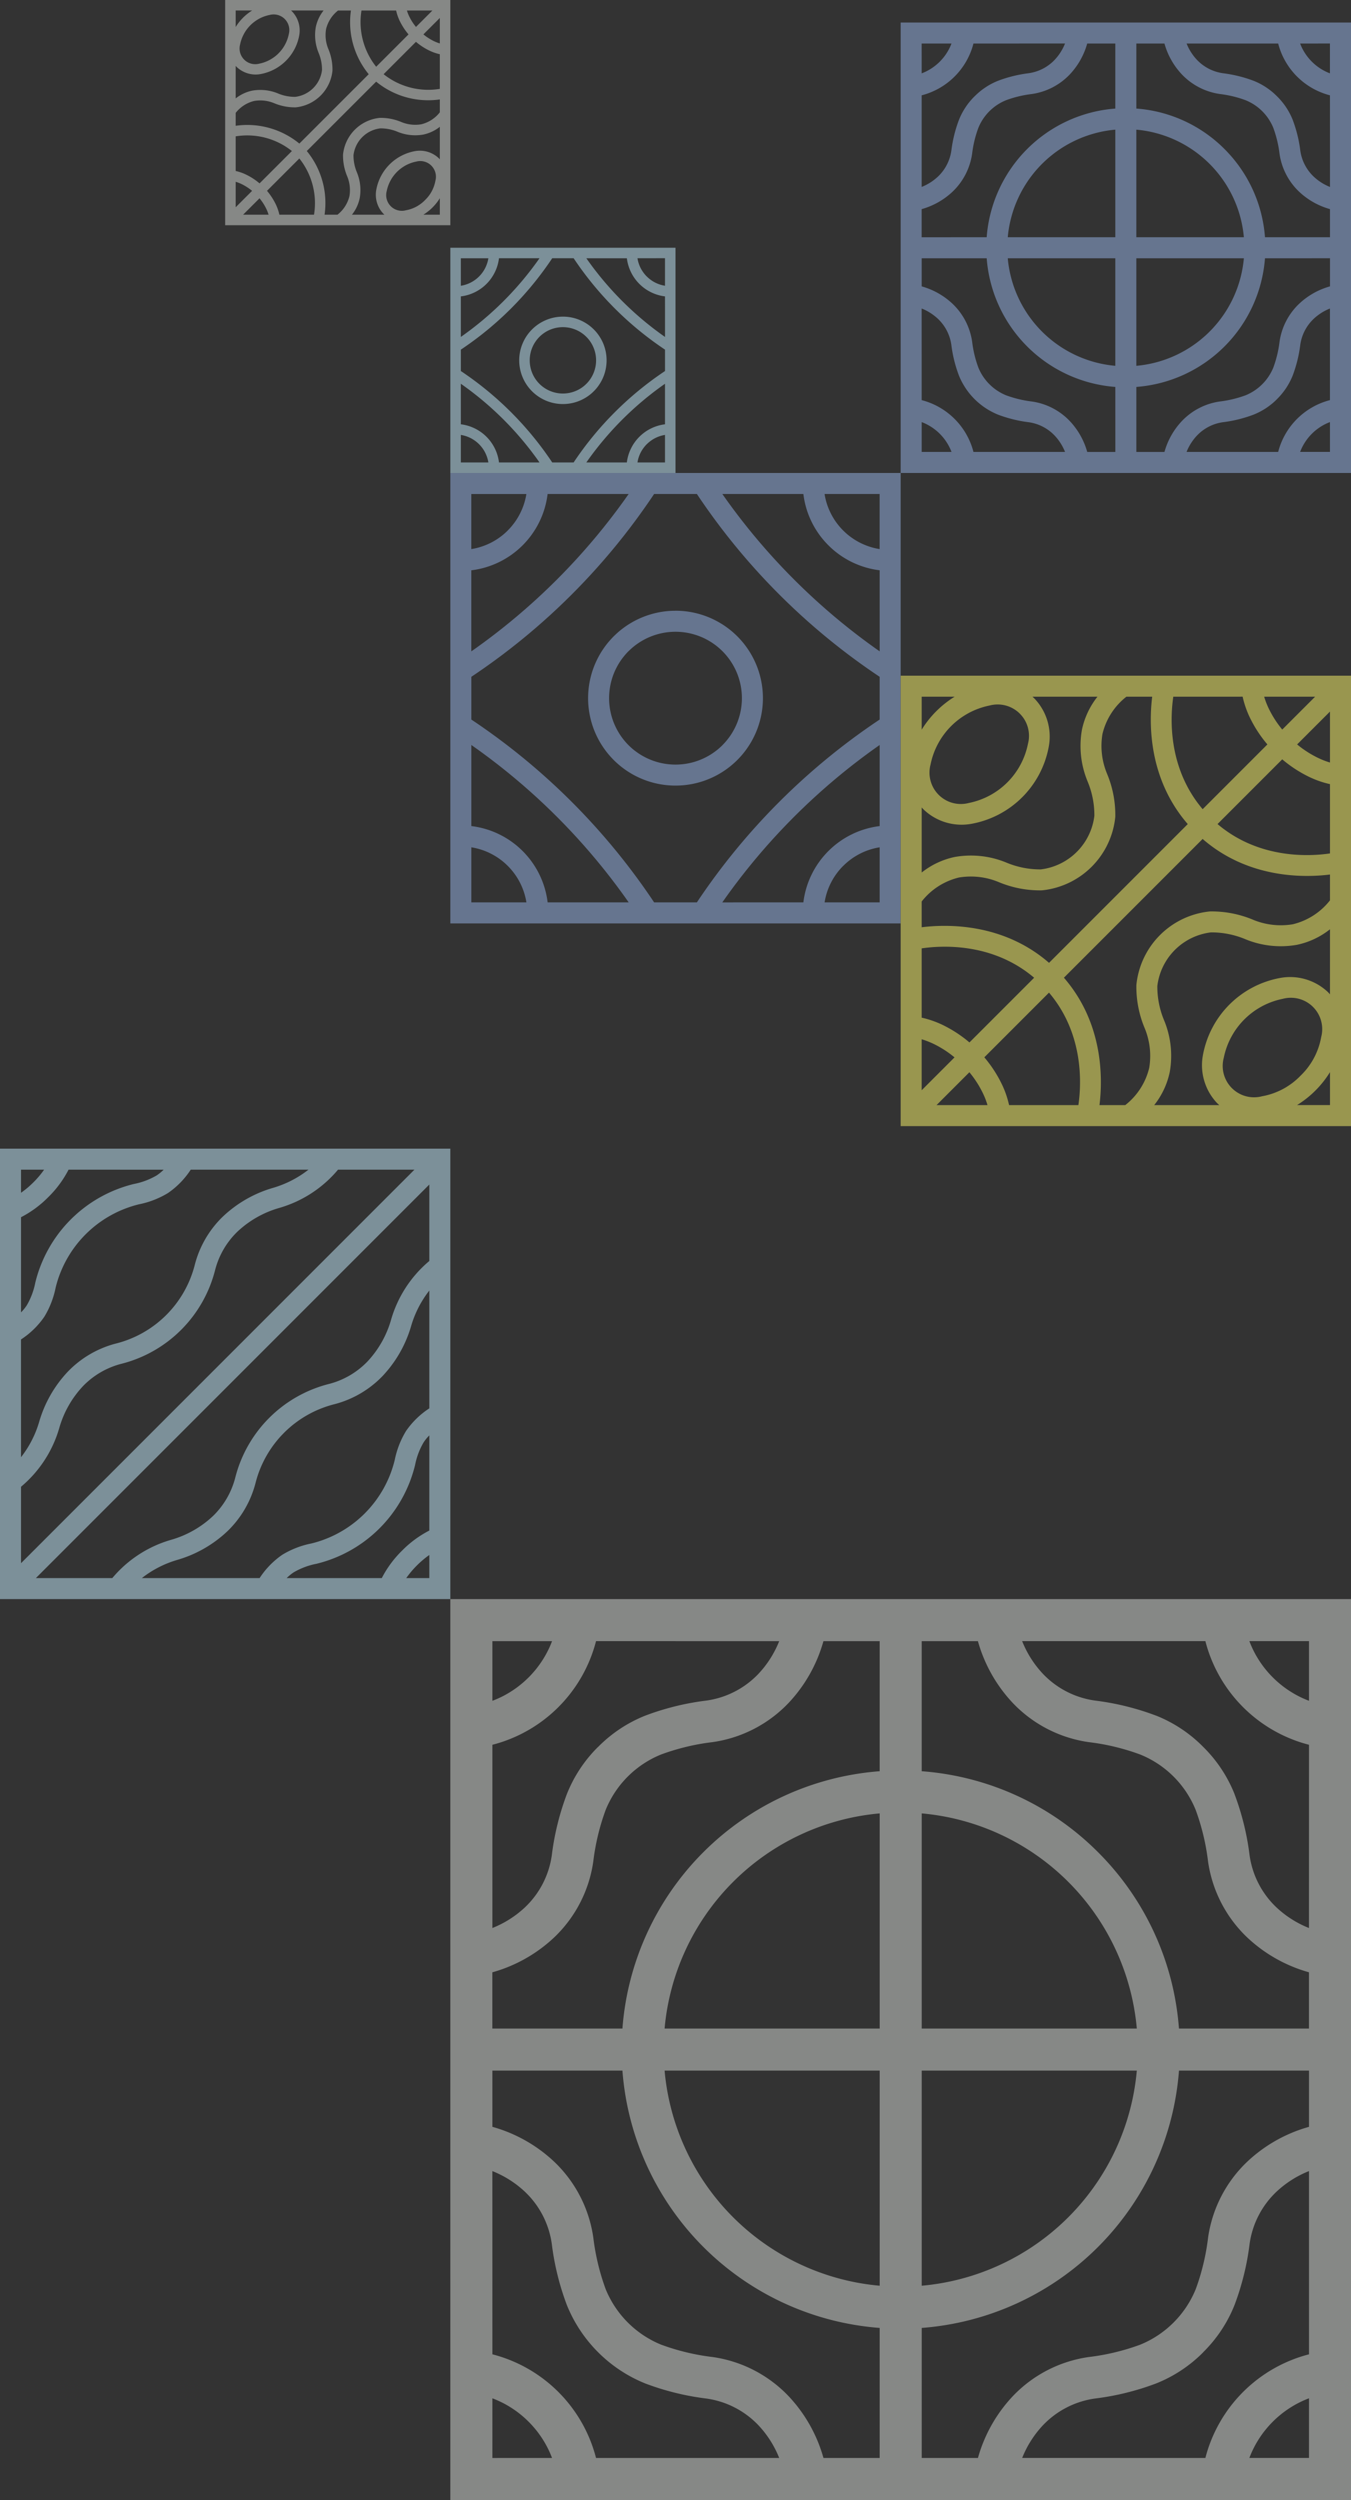 <svg xmlns="http://www.w3.org/2000/svg" width="240" height="444"><rect width="100%" height="100%" fill="#333333" stroke="none"/><defs><clipPath id="a"><path data-name="長方形 107" transform="translate(1571.52 220)" fill="none" d="M0 0h80v80H0z"/></clipPath><clipPath id="b"><path data-name="長方形 108" transform="translate(1491.52 500)" fill="none" d="M0 0h160v160H0z"/></clipPath><clipPath id="c"><path data-name="長方形 109" transform="translate(1491.52 260)" fill="none" d="M0 0h40v40H0z"/></clipPath><clipPath id="d"><path data-name="長方形 111" transform="translate(1491.52 300)" fill="none" d="M0 0h80v80H0z"/></clipPath><clipPath id="e"><path data-name="長方形 112" transform="translate(1451.52 216)" fill="none" d="M0 0h40v40H0z"/></clipPath><clipPath id="f"><path data-name="長方形 113" transform="translate(1571.52 336)" fill="none" d="M0 0h80v80H0z"/></clipPath><clipPath id="g"><path data-name="長方形 118" transform="translate(1411.52 420)" fill="none" d="M0 0h80v80H0z"/></clipPath></defs><g data-name="グループ 263" opacity=".5"><g data-name="グループ 186"><g data-name="グループ 185" clip-path="url(#a)" transform="translate(-1411.52 -216)"><path data-name="パス 62" d="M1573.387 220h78.133v80h-80v-80zm55.661 22.471a24.7 24.7 0 017.191 15.662h11.548v-4.994a13.166 13.166 0 01-5.512-3.119 11.558 11.558 0 01-3.455-6.742 20.216 20.216 0 00-1.094-4.552 8.925 8.925 0 00-4.933-4.929 20.017 20.017 0 00-4.551-1.1 11.552 11.552 0 01-6.742-3.455 13.152 13.152 0 01-3.12-5.512h-4.993v11.549a24.7 24.7 0 0115.661 7.189m7.191 19.4a24.793 24.793 0 01-22.852 22.852v11.548h4.993a13.156 13.156 0 013.12-5.513 11.551 11.551 0 016.742-3.454 20.127 20.127 0 004.558-1.1 8.992 8.992 0 004.923-4.922 20.154 20.154 0 001.1-4.559 11.553 11.553 0 013.455-6.741 13.159 13.159 0 015.512-3.121v-4.993zm-26.585 22.852a24.788 24.788 0 01-22.851-22.852h-11.549v4.993a13.163 13.163 0 015.513 3.121 11.556 11.556 0 013.454 6.741 20.153 20.153 0 001.1 4.559 8.992 8.992 0 004.923 4.922 20.128 20.128 0 004.558 1.1 11.551 11.551 0 016.742 3.454 13.177 13.177 0 013.12 5.513h4.993zm-22.854-26.587a24.784 24.784 0 0122.851-22.851v-11.549h-4.993a13.173 13.173 0 01-3.12 5.512 11.552 11.552 0 01-6.742 3.455 20.128 20.128 0 00-4.558 1.1 8.939 8.939 0 00-4.923 4.923 20.143 20.143 0 00-1.1 4.558 11.562 11.562 0 01-3.454 6.742 13.17 13.17 0 01-5.513 3.119v4.994zm45.69 0a21.06 21.06 0 00-19.106-19.106v19.106zm-22.839-19.106a21.057 21.057 0 00-19.106 19.106h19.106zm-19.106 22.839a21.053 21.053 0 0019.106 19.105v-19.105zm22.839 19.105a21.055 21.055 0 0019.106-19.105h-19.106zm-38.133 6.09a12.812 12.812 0 019.2 9.2h16.27a9.159 9.159 0 00-1.872-2.931 7.874 7.874 0 00-4.6-2.347 23.458 23.458 0 01-5.4-1.33 12.6 12.6 0 01-6.993-6.993 23.54 23.54 0 01-1.331-5.4 7.868 7.868 0 00-2.346-4.6 9.161 9.161 0 00-2.931-1.872zm5.3 9.2q-.148-.4-.337-.782a9.137 9.137 0 00-4.178-4.178 8.65 8.65 0 00-.782-.337v5.3zm58.031 0a12.811 12.811 0 019.2-9.2v-16.27a9.161 9.161 0 00-2.931 1.872 7.875 7.875 0 00-2.347 4.6 23.492 23.492 0 01-1.33 5.4 12.258 12.258 0 01-2.782 4.2v.007a12.254 12.254 0 01-4.211 2.782 23.459 23.459 0 01-5.4 1.33 7.877 7.877 0 00-4.6 2.347 9.159 9.159 0 00-1.872 2.931zm9.2-5.3q-.4.148-.782.337a9.137 9.137 0 00-4.178 4.178q-.189.384-.337.782h5.3zm0-58.032a12.809 12.809 0 01-9.2-9.2h-16.27a9.174 9.174 0 001.872 2.932 7.873 7.873 0 004.6 2.346 23.562 23.562 0 015.4 1.33h.008a12.25 12.25 0 014.2 2.782l.007.008a12.221 12.221 0 012.782 4.2v.008a23.522 23.522 0 011.33 5.4 7.874 7.874 0 002.347 4.6 9.178 9.178 0 002.931 1.872zm-5.3-9.2q.148.4.337.782a9.146 9.146 0 004.178 4.179q.384.188.782.337v-5.3zm-58.031 0a12.794 12.794 0 01-9.2 9.2V249.2a9.178 9.178 0 002.931-1.872 7.871 7.871 0 002.346-4.6 23.57 23.57 0 011.331-5.4 12.256 12.256 0 012.781-4.211h.008a12.258 12.258 0 014.2-2.782 23.561 23.561 0 015.4-1.33 7.873 7.873 0 004.6-2.346 9.174 9.174 0 001.872-2.932zm-9.2 5.3c.265-.1.525-.212.782-.337a9.146 9.146 0 004.178-4.179q.189-.384.337-.782h-5.3z" fill="#99b7ec" fill-rule="evenodd"/></g></g><g data-name="グループ 189"><g data-name="グループ 188" clip-path="url(#b)" transform="translate(-1411.52 -216)"><path data-name="パス 63" d="M1495.253 500h156.267v160h-160V500zm111.323 44.944a49.387 49.387 0 0114.38 31.322h23.1v-9.986a26.341 26.341 0 01-11.024-6.239 23.118 23.118 0 01-6.911-13.484 40.4 40.4 0 00-2.187-9.1 17.843 17.843 0 00-9.866-9.858 40.054 40.054 0 00-9.1-2.193 23.115 23.115 0 01-13.484-6.91 26.341 26.341 0 01-6.24-11.025h-9.986v23.1a49.383 49.383 0 0131.323 14.379m14.38 38.789a49.579 49.579 0 01-45.7 45.7v23.1h9.986a26.333 26.333 0 016.24-11.026 23.107 23.107 0 0113.484-6.908 40.28 40.28 0 009.117-2.194 18 18 0 009.846-9.845 40.3 40.3 0 002.192-9.116 23.1 23.1 0 016.911-13.484 26.322 26.322 0 0111.024-6.241v-9.986zm-53.169 45.7a49.577 49.577 0 01-45.7-45.7h-23.1v9.986a26.326 26.326 0 0111.025 6.241 23.1 23.1 0 016.909 13.484 40.294 40.294 0 002.194 9.116 17.991 17.991 0 009.845 9.845 40.293 40.293 0 009.117 2.194 23.107 23.107 0 0113.484 6.908 26.333 26.333 0 016.24 11.026h9.986zm-45.7-53.17a49.573 49.573 0 0145.7-45.7v-23.1h-9.992a26.341 26.341 0 01-6.24 11.025 23.115 23.115 0 01-13.484 6.91 40.245 40.245 0 00-9.117 2.193 17.874 17.874 0 00-9.845 9.845 40.29 40.29 0 00-2.194 9.117 23.117 23.117 0 01-6.909 13.484 26.344 26.344 0 01-11.025 6.239v9.986zm91.38 0a42.115 42.115 0 00-38.212-38.211v38.211zm-45.678-38.211a42.113 42.113 0 00-38.212 38.211h38.212zm-38.212 45.678a42.108 42.108 0 0038.212 38.21v-38.21zm45.678 38.21a42.11 42.11 0 0038.212-38.21h-38.212zm-76.266 12.18a25.6 25.6 0 0118.409 18.41h32.54a18.336 18.336 0 00-3.743-5.863 15.758 15.758 0 00-9.2-4.693 46.956 46.956 0 01-10.808-2.66 25.206 25.206 0 01-13.987-13.986 47.048 47.048 0 01-2.66-10.81 15.738 15.738 0 00-4.693-9.193 18.336 18.336 0 00-5.862-3.746zm10.595 18.41q-.3-.8-.675-1.564a18.285 18.285 0 00-8.356-8.357q-.77-.376-1.564-.674v10.6zm116.062 0a25.621 25.621 0 0118.409-18.41v-32.544a18.333 18.333 0 00-5.862 3.746 15.738 15.738 0 00-4.693 9.193 47.055 47.055 0 01-2.66 10.81 24.506 24.506 0 01-5.565 8.407v.015a24.528 24.528 0 01-8.422 5.564 46.968 46.968 0 01-10.808 2.66 15.761 15.761 0 00-9.2 4.693 18.375 18.375 0 00-3.745 5.863zm18.409-10.6q-.8.3-1.565.674a18.287 18.287 0 00-8.355 8.357 17.636 17.636 0 00-.675 1.564h10.595zm0-116.063a25.6 25.6 0 01-18.409-18.408H1593.1a18.4 18.4 0 003.745 5.863 15.747 15.747 0 009.2 4.693 46.962 46.962 0 0110.808 2.661h.015a24.456 24.456 0 018.392 5.562l.015.016a24.494 24.494 0 015.565 8.392v.016a47.053 47.053 0 012.66 10.807 15.741 15.741 0 004.693 9.2 18.378 18.378 0 005.862 3.744zm-10.595-18.408c.2.53.423 1.051.675 1.565a18.279 18.279 0 008.355 8.356q.769.375 1.565.675v-10.6zm-116.062 0a25.594 25.594 0 01-18.409 18.408v32.542a18.38 18.38 0 005.862-3.744 15.747 15.747 0 004.693-9.2 47.047 47.047 0 012.66-10.807 24.512 24.512 0 015.564-8.424h.015a24.5 24.5 0 018.408-5.562 46.95 46.95 0 0110.804-2.655 15.747 15.747 0 009.2-4.693 18.358 18.358 0 003.743-5.863zm-18.409 10.6q.795-.3 1.564-.675a18.277 18.277 0 008.356-8.356q.378-.771.675-1.565h-10.595z" fill="#dadeda" fill-rule="evenodd"/></g></g><g data-name="グループ 192"><g data-name="グループ 191" clip-path="url(#c)" transform="translate(-1411.52 -216)"><path data-name="パス 64" d="M1491.521 299.067V260h40v40h-40zm20-26.831a7.763 7.763 0 00-5.491 13.252 7.763 7.763 0 105.487-13.254m4.17 3.594a5.9 5.9 0 00-8.341 0 5.906 5.906 0 000 8.341 5.909 5.909 0 008.341 0 5.9 5.9 0 000-8.341m-22.3 15.528a7.767 7.767 0 016.776 6.776h7.2a56.777 56.777 0 00-13.978-13.978zm4.891 6.776a5.9 5.9 0 00-4.891-4.893v4.893zm-4.891-16.236a58.577 58.577 0 0116.235 16.236h3.8a58.58 58.58 0 0116.235-16.236v-3.8a58.543 58.543 0 01-16.235-16.236h-3.8a58.506 58.506 0 01-16.235 16.236zm29.491 16.236a7.778 7.778 0 016.776-6.776v-7.2a56.77 56.77 0 00-13.976 13.978zm6.776-4.893a5.89 5.89 0 00-3.236 1.655h-.005a5.871 5.871 0 00-1.651 3.238h4.892zm0-24.6a7.758 7.758 0 01-4.554-2.218 7.753 7.753 0 01-2.219-4.555h-7.2a56.816 56.816 0 0013.976 13.978zm-4.892-6.777a5.868 5.868 0 001.651 3.238h.005a5.862 5.862 0 003.236 1.651v-4.893zm-24.6 0a7.764 7.764 0 01-6.776 6.777v7.2a56.826 56.826 0 0013.978-13.978zm-6.776 4.893a5.881 5.881 0 003.239-1.651 5.876 5.876 0 001.652-3.238h-4.891z" fill="#c5edff" fill-rule="evenodd"/></g></g><g data-name="グループ 198"><g data-name="グループ 197" clip-path="url(#d)" transform="translate(-1411.52 -216)"><path data-name="パス 67" d="M1491.52 378.133V300h80v80h-80zm40-53.663a15.525 15.525 0 00-10.981 26.5l.007.008a15.528 15.528 0 1010.974-26.512m8.341 7.189a11.8 11.8 0 00-16.683 0h-.007a11.813 11.813 0 000 16.682l.007.008a11.814 11.814 0 0016.683 0v-.008a11.793 11.793 0 000-16.682m-44.608 31.056a15.534 15.534 0 0113.553 13.552h14.4a113.633 113.633 0 00-27.954-27.954zm9.783 13.552a11.8 11.8 0 00-9.783-9.783v9.783zm-9.783-32.47a117.136 117.136 0 0132.471 32.47h7.593a117.136 117.136 0 0132.47-32.471V336.2a117.15 117.15 0 01-32.47-32.47h-7.594a117.115 117.115 0 01-32.47 32.47zm58.982 32.47a15.555 15.555 0 0113.552-13.552v-14.4a113.7 113.7 0 00-27.954 27.955zm13.552-9.783a11.774 11.774 0 00-6.475 3.308h-.007a11.754 11.754 0 00-3.3 6.475h9.783zm0-49.2a15.5 15.5 0 01-9.108-4.437l-.007-.007a15.5 15.5 0 01-4.436-9.107h-14.4a113.633 113.633 0 0027.955 27.953zM1558 303.734a11.749 11.749 0 003.3 6.474l.007.008a11.756 11.756 0 006.475 3.3v-9.784zm-49.2 0a15.537 15.537 0 01-13.553 13.552v14.4a113.634 113.634 0 0027.954-27.954zm-13.553 9.783a11.749 11.749 0 006.475-3.3v-.008a11.769 11.769 0 003.308-6.474h-9.783z" fill="#99b7ec" fill-rule="evenodd"/></g></g><g data-name="グループ 201"><g data-name="グループ 200" clip-path="url(#e)" transform="translate(-1411.52 -216)"><path data-name="パス 68" d="M1451.52 255.067V216h40v40h-40zm1.867-16.726a14.562 14.562 0 0111.312 3.16l12.322-12.322a14.568 14.568 0 01-3.159-11.313h-2.29a5.971 5.971 0 00-2.128 3.311 6.432 6.432 0 00.41 3.538 9.495 9.495 0 01.73 3.822 7.281 7.281 0 01-6.525 6.526 9.462 9.462 0 01-3.823-.73 6.432 6.432 0 00-3.538-.41 5.972 5.972 0 00-3.311 2.128zm12.632 4.48a14.559 14.559 0 013.16 11.312h2.292a5.969 5.969 0 002.127-3.31 6.432 6.432 0 00-.41-3.538 9.478 9.478 0 01-.73-3.822 7.284 7.284 0 016.525-6.527 9.479 9.479 0 013.823.731 6.432 6.432 0 003.538.41 5.967 5.967 0 003.31-2.127v-2.292a14.561 14.561 0 01-11.312-3.159zm1.286 11.312a12.726 12.726 0 00-2.609-9.989l-5.746 5.747a11.255 11.255 0 011.45 2.172 8.524 8.524 0 01.751 2.07zm-3.929-11.309a12.729 12.729 0 00-9.989-2.609v6.154a8.5 8.5 0 012.071.752 11.264 11.264 0 012.172 1.449zm12.36-24.958a12.736 12.736 0 002.609 9.99l5.748-5.748a11.2 11.2 0 01-1.451-2.171 8.495 8.495 0 01-.752-2.071zm3.929 11.31a12.727 12.727 0 009.989 2.608v-6.153a8.58 8.58 0 01-2.071-.752 11.236 11.236 0 01-2.17-1.451zm4.142-11.31a7.159 7.159 0 00.5 1.232 9.249 9.249 0 001.11 1.688l2.92-2.92zm2.927 4.24a9.248 9.248 0 001.688 1.11 7.185 7.185 0 001.232.5v-4.527zm-27.5 32.027a7.223 7.223 0 00-.5-1.232 9.257 9.257 0 00-1.111-1.686l-2.919 2.918zm-2.928-4.238a9.237 9.237 0 00-1.687-1.112 7.267 7.267 0 00-1.232-.5v4.527zm33.348-11.376a7.043 7.043 0 01-2.938 1.381 8.236 8.236 0 01-4.559-.49 7.786 7.786 0 00-3.079-.614 5.453 5.453 0 00-4.761 4.761 7.788 7.788 0 00.614 3.079 8.229 8.229 0 01.49 4.559 7.043 7.043 0 01-1.381 2.938h5.778a4.98 4.98 0 01-.2-.187 4.884 4.884 0 01-1.246-4.276 8.529 8.529 0 016.817-6.818 4.886 4.886 0 014.277 1.247c.065.064.127.131.187.2zm-2.613 13a6.268 6.268 0 001.828-3.415 2.785 2.785 0 00-3.408-3.408 6.685 6.685 0 00-5.243 5.243 2.784 2.784 0 003.408 3.408 6.268 6.268 0 003.415-1.828m2.613-.314a8.995 8.995 0 01-2.928 2.927h2.928zm-36.267-17.725a7.052 7.052 0 012.939-1.381 8.236 8.236 0 014.559.49 7.784 7.784 0 003.078.614 5.453 5.453 0 004.762-4.761 7.784 7.784 0 00-.614-3.079 8.238 8.238 0 01-.49-4.559 7.055 7.055 0 011.382-2.939h-5.78c.068.06.135.123.2.188a4.887 4.887 0 011.246 4.276 8.525 8.525 0 01-6.818 6.818 4.881 4.881 0 01-4.276-1.246 4.409 4.409 0 01-.188-.2zm1.294-14.321a8.936 8.936 0 011.636-1.294h-2.93v2.935a8.908 8.908 0 011.294-1.637m4.735-.508a6.685 6.685 0 00-5.243 5.243 2.785 2.785 0 003.408 3.409 6.688 6.688 0 005.243-5.244 2.784 2.784 0 00-3.408-3.408" fill="#dadeda" fill-rule="evenodd"/></g></g><g data-name="グループ 204"><g data-name="グループ 203" clip-path="url(#f)" transform="translate(-1411.52 -216)"><path data-name="パス 69" d="M1571.52 414.134V336h80v80h-80zm3.733-33.452c4.515-.564 14.456-.776 22.625 6.32l24.644-24.645c-7.095-8.168-6.882-18.111-6.318-22.625h-4.581a11.94 11.94 0 00-4.256 6.622 12.876 12.876 0 00.82 7.076 18.969 18.969 0 011.461 7.645 14.568 14.568 0 01-13.051 13.052 18.965 18.965 0 01-7.646-1.462 12.891 12.891 0 00-7.076-.82 11.944 11.944 0 00-6.622 4.258zm25.265 8.959c7.1 8.17 6.883 18.111 6.319 22.625h4.584a11.939 11.939 0 004.255-6.62 12.892 12.892 0 00-.82-7.076 18.954 18.954 0 01-1.462-7.644 14.567 14.567 0 0113.052-13.053 18.973 18.973 0 017.645 1.461 12.884 12.884 0 007.076.82 11.934 11.934 0 006.62-4.253v-4.586c-4.515.565-14.456.778-22.625-6.317zm2.572 22.625c.526-3.571 1.056-12.588-5.218-19.978l-11.493 11.493a22.448 22.448 0 012.9 4.345 17.024 17.024 0 011.5 4.14zm-7.858-22.618c-7.39-6.275-16.406-5.746-19.979-5.218v12.308a17 17 0 014.141 1.5 22.436 22.436 0 014.345 2.9zm24.719-49.916c-.527 3.574-1.056 12.59 5.217 19.979l11.5-11.5a22.314 22.314 0 01-2.9-4.341 17.067 17.067 0 01-1.5-4.142zm7.857 22.62c7.39 6.273 16.406 5.744 19.979 5.216v-12.306a17.06 17.06 0 01-4.141-1.505 22.475 22.475 0 01-4.342-2.9zm8.285-22.62a14.37 14.37 0 00.994 2.465 18.588 18.588 0 002.22 3.375l5.84-5.84zm5.854 8.48a18.487 18.487 0 003.375 2.22 14.413 14.413 0 002.465.994v-9.053zm-55 64.054a14.447 14.447 0 00-.995-2.464 18.435 18.435 0 00-2.223-3.373l-5.836 5.837zm-5.858-8.476a18.379 18.379 0 00-3.373-2.224 14.444 14.444 0 00-2.464-.993v9.054zm66.7-22.752a14.094 14.094 0 01-5.877 2.762 16.471 16.471 0 01-9.117-.98 15.556 15.556 0 00-6.157-1.228 10.906 10.906 0 00-9.523 9.523 15.553 15.553 0 001.228 6.157 16.463 16.463 0 01.98 9.118 14.091 14.091 0 01-2.762 5.876h11.556a10.655 10.655 0 01-.4-.373 9.774 9.774 0 01-2.493-8.553 17.051 17.051 0 0113.636-13.64 9.77 9.77 0 018.554 2.492c.128.129.253.262.373.4zm-5.226 26a12.535 12.535 0 003.656-6.831 5.57 5.57 0 00-6.817-6.816 13.371 13.371 0 00-10.486 10.485 5.571 5.571 0 006.817 6.818 12.539 12.539 0 006.83-3.656m5.226-.63a17.976 17.976 0 01-5.856 5.855h5.856zm-72.534-35.448a14.085 14.085 0 015.879-2.763 16.46 16.46 0 019.117.98 15.574 15.574 0 006.157 1.228 10.906 10.906 0 009.524-9.523 15.6 15.6 0 00-1.229-6.157 16.461 16.461 0 01-.98-9.117 14.1 14.1 0 012.763-5.879h-11.559c.137.121.269.246.4.376a9.77 9.77 0 012.493 8.553 17.053 17.053 0 01-13.636 13.636 9.773 9.773 0 01-8.552-2.493 8.288 8.288 0 01-.376-.4zm2.588-28.643a17.878 17.878 0 013.272-2.588h-5.86v5.861a17.808 17.808 0 012.588-3.273m9.47-1.016a13.374 13.374 0 00-10.486 10.486 5.57 5.57 0 006.817 6.817 13.374 13.374 0 0010.486-10.486 5.57 5.57 0 00-6.817-6.817" fill="#fffa6b" fill-rule="evenodd"/></g></g><g data-name="グループ 213"><g data-name="グループ 212" clip-path="url(#g)" transform="translate(-1411.52 -216)"><path data-name="パス 70" d="M1489.654 500h-78.134v-80h80v80zm-58.183-3.733a21.3 21.3 0 0110.423-6.79 18.08 18.08 0 007.462-4.23 14.513 14.513 0 003.948-6.781 22.986 22.986 0 0116.682-16.682 14.517 14.517 0 006.781-3.948 18.079 18.079 0 004.23-7.462 21.316 21.316 0 016.79-10.423v-13.578l-69.894 69.894zm56.316-51.065a18.678 18.678 0 00-3.216 6.251 21.78 21.78 0 01-5.136 8.979 18.193 18.193 0 01-8.5 4.953 19.327 19.327 0 00-14.029 14.029 18.192 18.192 0 01-4.953 8.5 21.76 21.76 0 01-8.979 5.135 18.714 18.714 0 00-6.251 3.217h20.917a14.843 14.843 0 014.035-4.144 15.909 15.909 0 015.153-2 20.16 20.16 0 0014.811-14.811 15.949 15.949 0 012.005-5.154 14.856 14.856 0 014.144-4.034zm0 46.96a17.293 17.293 0 00-4.1 4.105h4.1zm-8.443 4.105a19 19 0 013.581-4.855l.007-.007a18.956 18.956 0 014.855-3.579v-16.9a7.98 7.98 0 00-1.023 1.254 12.767 12.767 0 00-1.509 4.015 23.832 23.832 0 01-17.539 17.539 12.768 12.768 0 00-4.015 1.509 7.874 7.874 0 00-1.253 1.023zm-64.091-21.467a18.68 18.68 0 003.218-6.253 21.774 21.774 0 015.136-8.979 18.216 18.216 0 018.5-4.954 19.308 19.308 0 0014.028-14.027 18.194 18.194 0 014.954-8.5 21.773 21.773 0 018.979-5.136 18.684 18.684 0 006.252-3.218h-20.916a14.872 14.872 0 01-4.037 4.146 15.957 15.957 0 01-5.152 2.005A20.158 20.158 0 001421.4 444.7a15.922 15.922 0 01-2.005 5.152 14.858 14.858 0 01-4.146 4.037zm56.318-51.068a21.3 21.3 0 01-10.423 6.792 18.092 18.092 0 00-7.463 4.231 14.5 14.5 0 00-3.946 6.781 22.993 22.993 0 01-16.683 16.682 14.5 14.5 0 00-6.78 3.947 18.063 18.063 0 00-4.231 7.462 21.3 21.3 0 01-6.792 10.423v13.576l69.894-69.894zm-47.871 0a18.964 18.964 0 01-3.583 4.857l-.007.007a18.992 18.992 0 01-4.857 3.583v16.9a7.979 7.979 0 001.025-1.254 12.774 12.774 0 001.509-4.016 23.832 23.832 0 0117.539-17.539 12.775 12.775 0 004.016-1.51 8.036 8.036 0 001.254-1.024zm-8.447 4.107a16.538 16.538 0 002.224-1.876l.008-.008a16.521 16.521 0 001.875-2.223h-4.107z" fill="#c5edff" fill-rule="evenodd"/></g></g></g></svg>